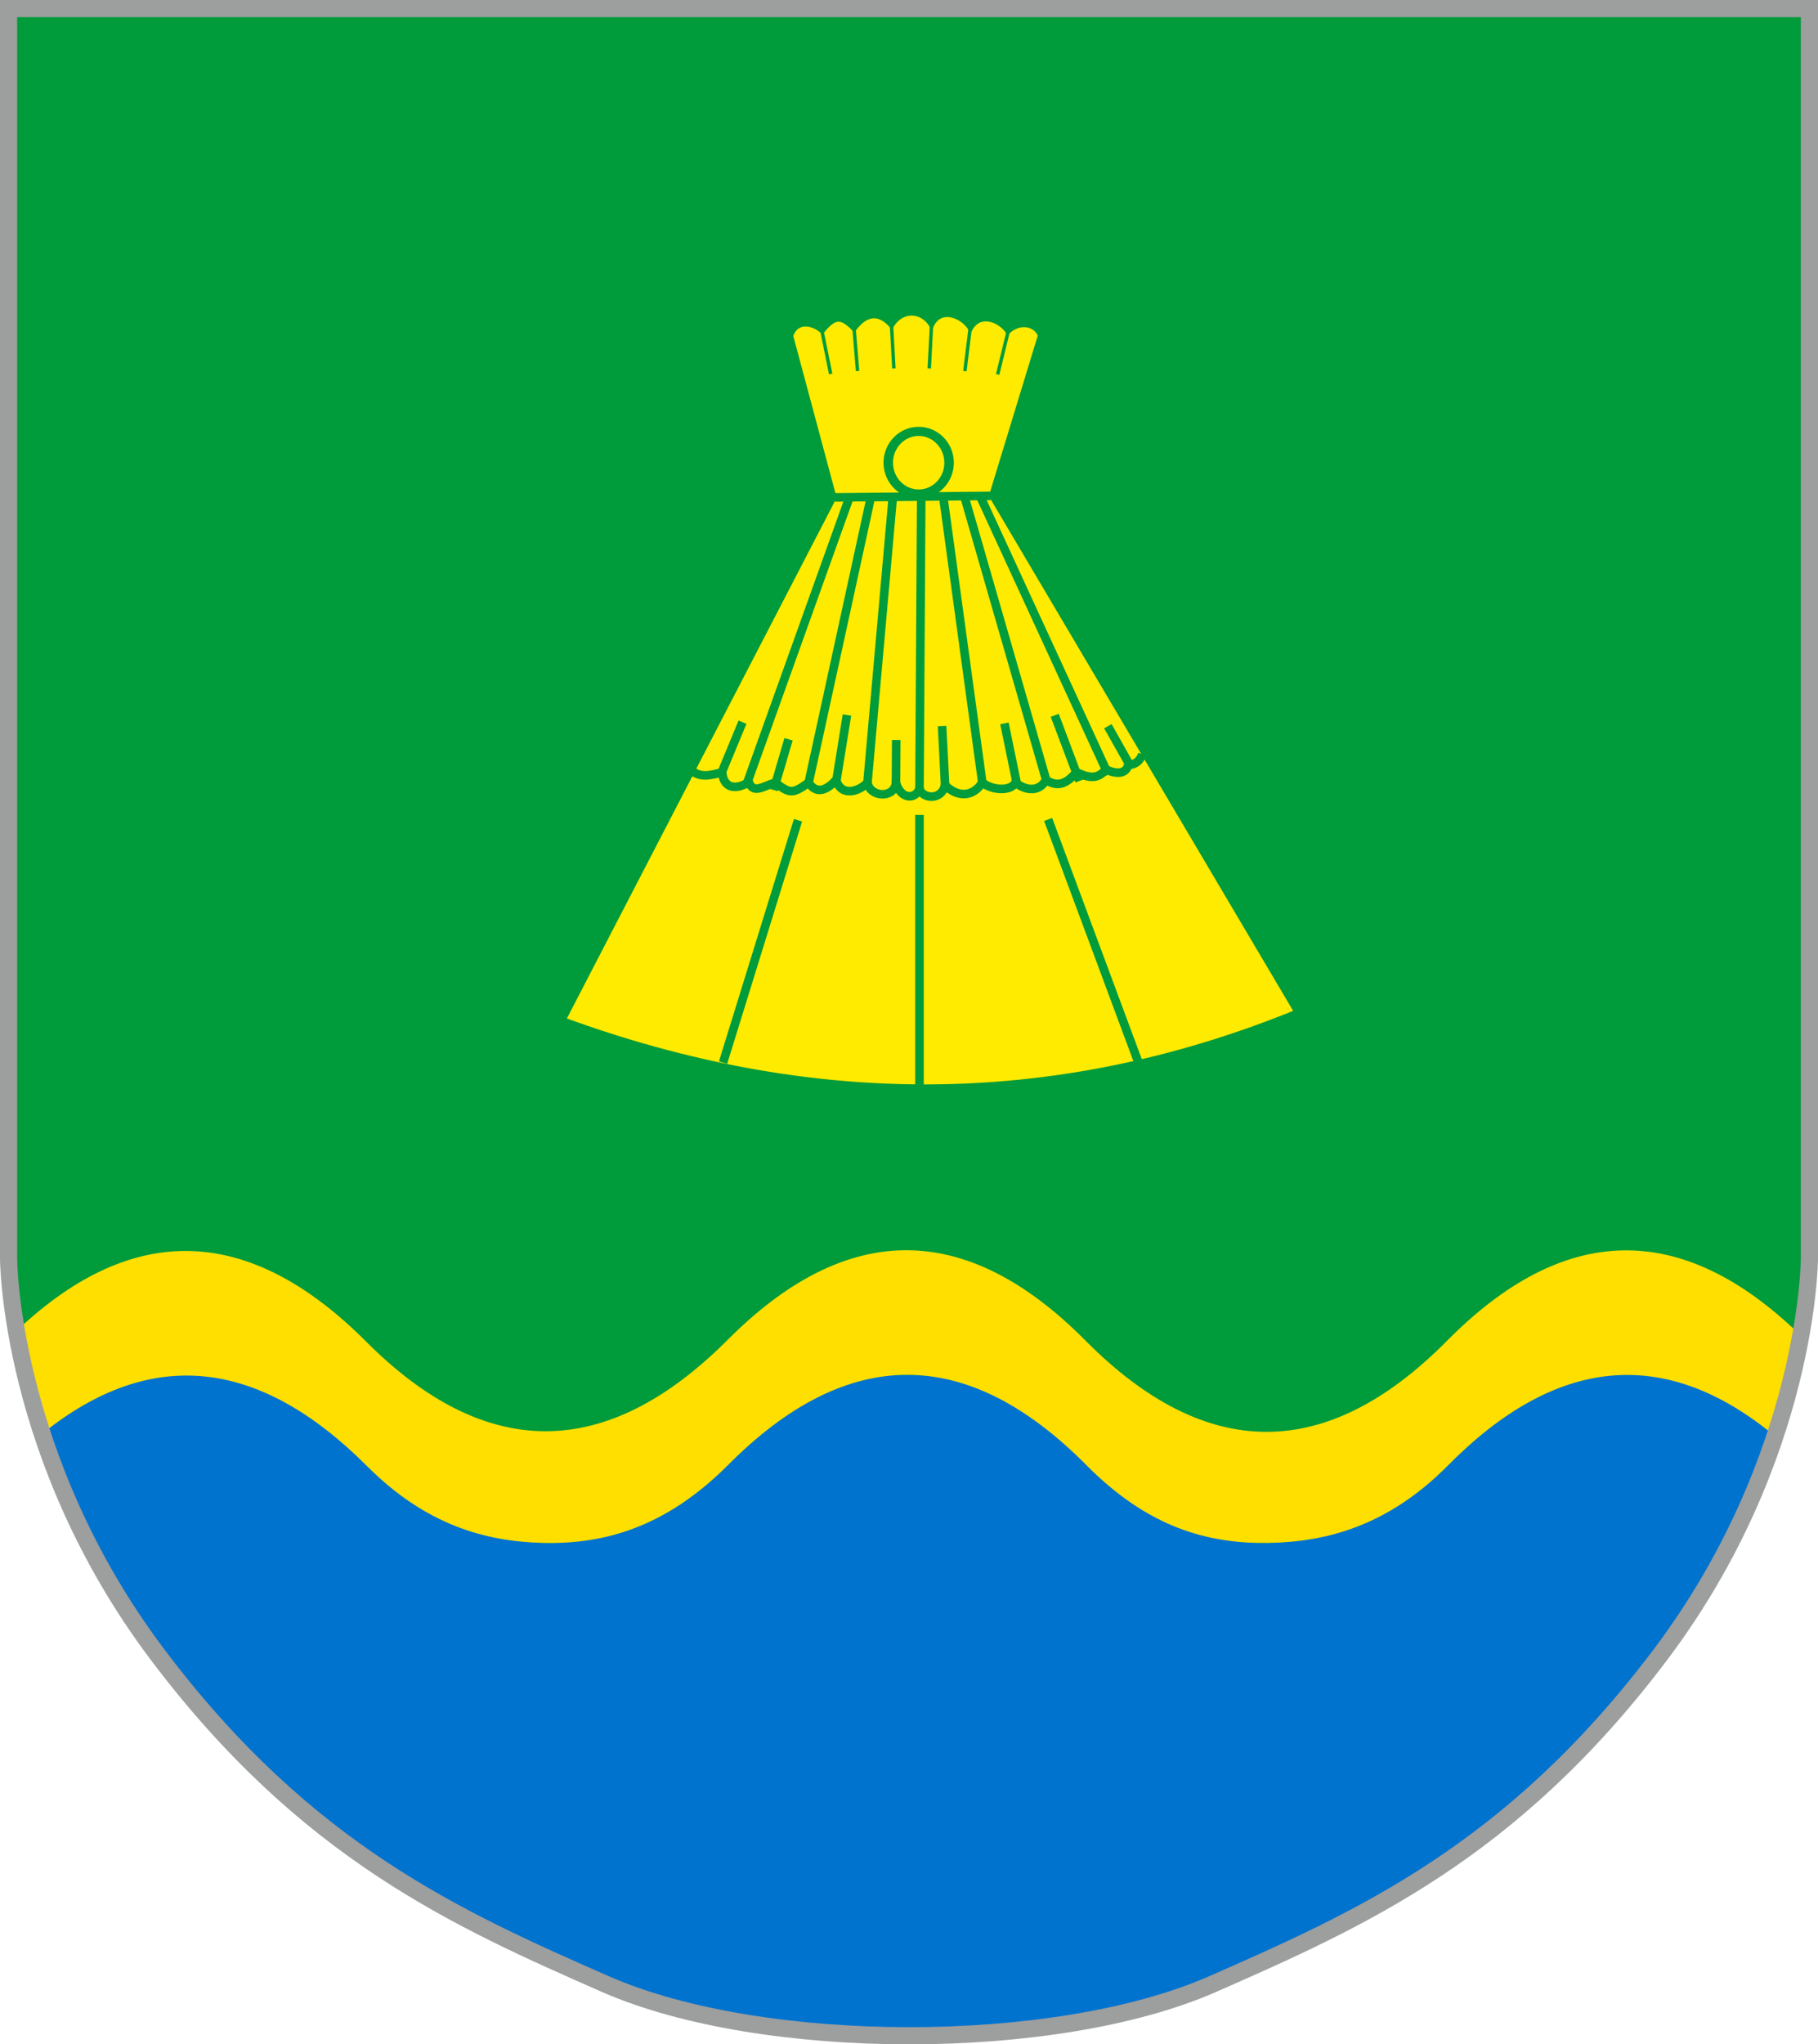 <?xml version="1.0" encoding="UTF-8"?>
<!DOCTYPE svg PUBLIC "-//W3C//DTD SVG 1.1//EN" "http://www.w3.org/Graphics/SVG/1.1/DTD/svg11.dtd">
<!-- Creator: CorelDRAW 2021.5 -->
<svg xmlns="http://www.w3.org/2000/svg" xml:space="preserve" width="106mm" height="119.121mm" version="1.1" style="shape-rendering:geometricPrecision; text-rendering:geometricPrecision; image-rendering:optimizeQuality; fill-rule:evenodd; clip-rule:evenodd"
viewBox="0 0 10600 11912.14"
 xmlns:xlink="http://www.w3.org/1999/xlink"
 xmlns:xodm="http://www.corel.com/coreldraw/odm/2003">
 <defs>
  <style type="text/css">
   <![CDATA[
    .str2 {stroke:#9D9E9E;stroke-width:100;stroke-miterlimit:22.926}
    .str1 {stroke:#009B3A;stroke-width:50;stroke-miterlimit:22.926}
    .str0 {stroke:#009B3A;stroke-width:20;stroke-miterlimit:22.926}
    .fil4 {fill:none}
    .fil3 {fill:#FFEB00}
    .fil1 {fill:#0073CF}
    .fil0 {fill:#009B3A}
    .fil2 {fill:#FEDF00}
   ]]>
  </style>
 </defs>
 <g id="Layer_x0020_1">
  <path class="fil0" d="M10550 5414.41l0 1918.44c0,0 -2.57,1159.81 -869.22,2309.33 -866.63,1149.53 -1748.71,1540.41 -2615.34,1921.02 -912.93,398.59 -2615.37,398.59 -3530.86,0 -866.65,-380.61 -1748.73,-771.49 -2615.36,-1921.02 -866.65,-1149.52 -869.22,-2309.33 -869.22,-2309.33l0 -1918.44 0 -5364.41 10500 0 0 5364.41z"/>
  <path class="fil1" d="M10340.87 8361.16c-127.11,375.08 -331.43,845.08 -660.09,1281.02 -866.63,1149.53 -1748.71,1540.41 -2615.34,1921.02 -912.93,398.59 -2615.37,398.59 -3530.86,0 -866.65,-380.61 -1748.73,-771.49 -2615.36,-1921.02 -332.43,-440.93 -544.15,-908.08 -670.93,-1286 573.64,-527.32 1257.74,-464.17 1887.67,133.47 340.37,323.39 689.87,493.46 1031.87,500.79 1076.24,23.09 995.23,-996.25 2112.54,-979.37 1169.05,17.66 1087.34,994.36 2114.36,979.37 642.52,-9.38 924.62,-458.31 1331.15,-753.78 411.03,-298.75 946.61,-441.02 1614.99,124.5z"/>
  <path class="fil2" d="M10489.53 7772.79c-30.97,167.97 -77.83,367.95 -148.66,588.37 -635.69,-520 -1269.57,-459.68 -1901.62,181.03 -344.05,345.98 -699.92,442.91 -1044.52,448.23 -355.36,5.47 -699.51,-91.44 -1055.48,-448.23 -699.12,-708.22 -1399.11,-708.22 -2100,0 -359.71,356.92 -713.52,456.33 -1071.42,448.23 -342,-7.74 -688.21,-107.16 -1028.58,-448.23 -629.93,-630.31 -1258.08,-695.1 -1884.44,-194.57 -72.14,-226.8 -118.87,-431.49 -149.14,-601.4 673.92,-631.77 1349.89,-608.52 2027.94,69.93 696.57,697.99 1396.57,697.99 2100,0 700.89,-708.23 1400.88,-708.23 2100,0 701.15,702.76 1401.14,702.76 2100,0 683.19,-692.54 1368.49,-706.92 2055.92,-43.36z"/>
  <path class="fil3 str0" d="M3291.04 5940.03c1402.4,512.03 2826.66,539.48 4263.25,-44.86l-1778.14 -3005.65 285.22 -934.51c-24.6,-64.04 -117.14,-83.71 -184.8,-17.16 -47.66,-71.59 -164.86,-118.37 -218.23,-15.8 -40.46,-75.68 -176.33,-135.98 -226.14,-18.68 -55.9,-96.55 -172.89,-102.32 -233.51,0.01 -70.14,-80.32 -144.61,-82.01 -218.46,18.68 -75.67,-77.67 -111.9,-79.12 -185.97,12.61 -46.82,-45.79 -147.73,-73.46 -179.51,22.18l252.76 942.35 -1576.47 3040.83z"/>
  <path class="fil4 str1" d="M4027.65 4483.36c51.51,55.11 123.18,31.78 182.88,16.51 5.54,72.2 55.1,116.42 155.86,58.43 27.45,69.7 80.86,23.56 153.19,2.19 85.53,63.9 99.73,67.96 195.3,0.01 50.2,76.85 113.99,34.92 160.43,-15.74 29.61,101.19 134.69,66.95 182.45,15.74 15.53,86.84 157.02,93.91 166.33,-0.01 24.94,92.36 107.67,103.74 136.92,37.13 20.17,57.2 126.82,68.18 149.45,-21.91 68.22,66.26 156.04,75.42 217.05,-15.21 60.48,46.17 165.83,51.26 193.21,0 69.31,53.58 142.37,49.23 177.62,-15.59 68.81,42.79 118.96,24.12 177.62,-45.04 62.61,28.91 121,47.82 172.01,-16.51 67.8,32.09 118.59,23.27 130.46,-26.24 38.98,-1 67.06,-20.49 82.04,-62.15"/>
  <line class="fil4 str1" x1="4356.88" y1="4560.49" x2="4953.32" y2= "2896.45" />
  <line class="fil4 str1" x1="5078.17" y1="2895.14" x2="4714.89" y2= "4560.5" />
  <line class="fil4 str1" x1="5205.64" y1="2895.26" x2="5057.52" y2= "4563.33" />
  <line class="fil4 str1" x1="5371.25" y1="2889.99" x2="5361" y2= "4616.57" />
  <line class="fil4 str1" x1="5499" y1="2889.96" x2="5727.5" y2= "4560.5" />
  <line class="fil4 str1" x1="5623.06" y1="2892.93" x2="6100.05" y2= "4545.65" />
  <line class="fil4 str1" x1="5714.23" y1="2890.12" x2="6461.93" y2= "4513.68" />
  <line class="fil4 str1" x1="6459.55" y1="4231.6" x2="6584.79" y2= "4453.76" />
  <line class="fil4 str1" x1="6149.68" y1="4167.97" x2="6293.64" y2= "4550.62" />
  <line class="fil4 str1" x1="5856.43" y1="4215" x2="5927.97" y2= "4562.87" />
  <line class="fil4 str1" x1="5492.87" y1="4230.85" x2="5510.46" y2= "4575.71" />
  <line class="fil4 str1" x1="5225.62" y1="4311.84" x2="5224.08" y2= "4566.43" />
  <line class="fil4 str1" x1="4938.26" y1="4166.3" x2="4876.36" y2= "4550.73" />
  <line class="fil4 str1" x1="4597.6" y1="4307.69" x2="4510.81" y2= "4603.3" />
  <line class="fil4 str1" x1="4329.24" y1="4208.07" x2="4206.45" y2= "4504.49" />
  <line class="fil4 str1" x1="4652.92" y1="4779.4" x2="4215.78" y2= "6191.91" />
  <line class="fil4 str1" x1="5361.01" y1="4748.63" x2="5361" y2= "6323.23" />
  <line class="fil4 str1" x1="6111.37" y1="4774.95" x2="6636.39" y2= "6186.92" />
  <line class="fil4 str1" x1="4868.72" y1="2898.24" x2="5776.16" y2= "2889.52" />
  <line class="fil4 str0" x1="4794.28" y1="1937.86" x2="4843.33" y2= "2178.87" />
  <line class="fil4 str0" x1="4980.23" y1="1922.05" x2="5000.15" y2= "2161.72" />
  <line class="fil4 str0" x1="5197.94" y1="1894.11" x2="5211.86" y2= "2146.97" />
  <line class="fil4 str0" x1="5431.3" y1="1893.36" x2="5418.15" y2= "2146.96" />
  <line class="fil4 str0" x1="5656.94" y1="1909.79" x2="5625.68" y2= "2162.76" />
  <line class="fil4 str0" x1="5876.58" y1="1937.86" x2="5816.96" y2= "2181.76" />
  <path class="fil0 str0" d="M5353.28 2497.03c107.71,-1.7 196.44,86.11 198.15,196.11 1.74,109.99 -84.19,200.54 -191.89,202.23 -107.7,1.7 -196.43,-86.11 -198.15,-196.1 -1.73,-110 84.19,-200.55 191.89,-202.24zm0.53 33.18c88.14,-1.38 160.76,71.8 162.2,163.48 1.45,91.66 -68.85,167.1 -156.99,168.48 -88.15,1.38 -160.76,-71.8 -162.21,-163.48 -1.44,-91.66 68.83,-167.1 157,-168.48z"/>
  <path class="fil4 str2" d="M10550 5414.41l0 1918.44c0,0 -2.57,1159.81 -869.22,2309.33 -866.63,1149.53 -1748.71,1540.41 -2615.34,1921.02 -912.93,398.59 -2615.37,398.59 -3530.86,0 -866.65,-380.61 -1748.73,-771.49 -2615.36,-1921.02 -866.65,-1149.52 -869.22,-2309.33 -869.22,-2309.33l0 -1918.44 0 -5364.41 10500 0 0 5364.41z"/>
 </g>
</svg>
